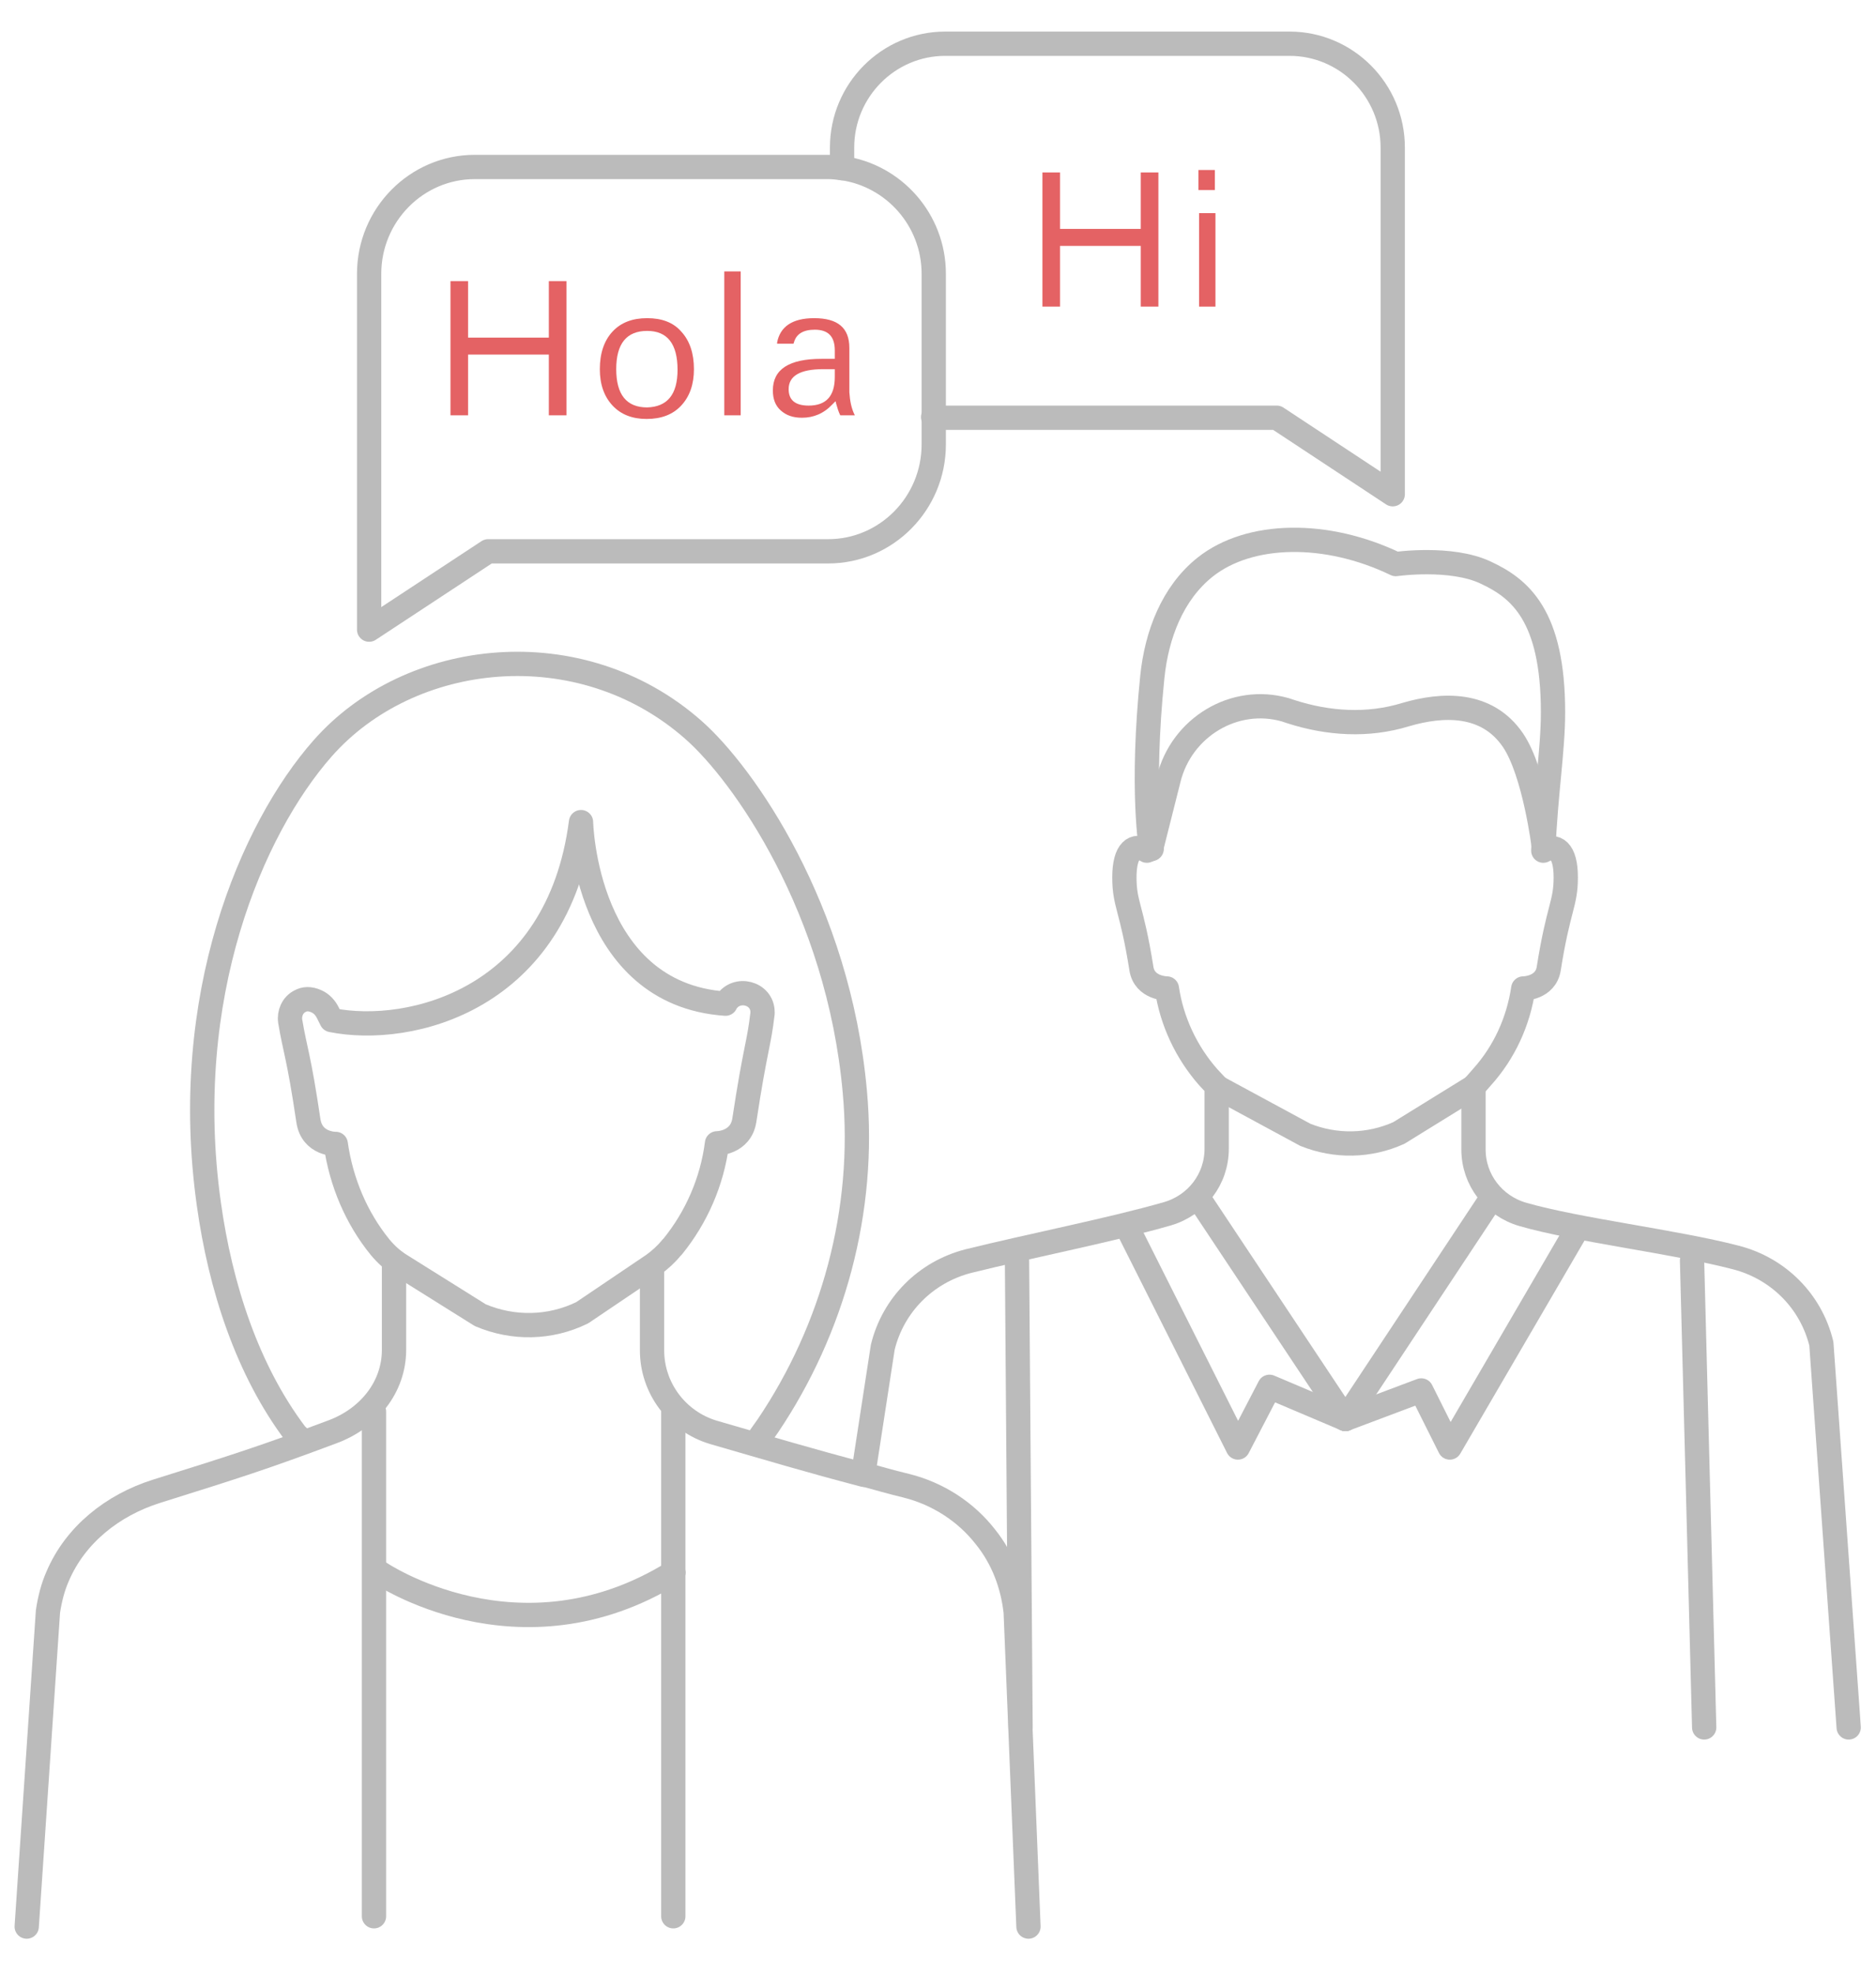 <?xml version="1.0" encoding="utf-8"?>
<!-- Generator: Adobe Illustrator 21.1.0, SVG Export Plug-In . SVG Version: 6.00 Build 0)  -->
<svg version="1.1" id="Layer_1" xmlns="http://www.w3.org/2000/svg" xmlns:xlink="http://www.w3.org/1999/xlink" x="0px" y="0px"
	 viewBox="0 0 309 325" style="enable-background:new 0 0 309 325;" xml:space="preserve">
<style type="text/css">
	.st0{fill:none;stroke:#BBBBBB;stroke-width:4;stroke-linecap:round;stroke-linejoin:round;stroke-miterlimit:10;}
	.st1{fill:#E46264;}
</style>
<g>
	<g>
		<path class="st0" d="M189.7,139.8l-0.8,0.3c-2-1.2-3.7-0.1-3.7,4.4c0,4.5,1.2,4.9,2.8,15c0.5,3.3,4.2,3.3,4.2,3.3
			c0.8,5.4,3.2,10.5,6.8,14.6l1.4,1.5l0,10.3c0,5-3.3,9.3-8.1,10.7c-9,2.6-22.7,5.3-32.8,7.8c-7,1.8-12.4,7.2-14.1,14.2l-3.2,20.8"
			/>
		<path class="st0" d="M242.7,179v10.3c0,5,3.3,9.3,8.1,10.7c9,2.6,25.1,4.5,35.1,7.1c7,1.8,12.4,7.2,14.1,14.2l4.5,63.2"/>
		<path class="st0" d="M242.7,179L242.7,179l1.4-1.6c3.7-4.1,6-9.2,6.8-14.6c0,0,3.7,0,4.2-3.3c1.6-10.1,2.8-10.6,2.8-15
			c0-4.5-1.7-5.5-3.7-4.4c0.4-9.5,1.6-16.5,1.6-22.8c0-16-5.5-20.4-11.1-23c-5.7-2.7-14.8-1.4-14.8-1.4c-11.4-5.5-24.1-5.3-31.4,0.5
			c-5.4,4.3-8,11.2-8.7,18.1c-1.9,18.6-0.2,28.3-0.2,28.3"/>
		<path class="st0" d="M254.3,139.6c0,0-1.5-12.4-5.1-17.7c-4.3-6.3-11.6-6-17.7-4.2c-6.2,1.9-12.7,1.5-18.9-0.5
			c-0.3-0.1-0.6-0.2-0.9-0.3c-8.4-2.4-17.1,2.9-19.2,11.4l-2.9,11.5"/>
		<path class="st0" d="M200.4,179l14.6,7.9c5,2,10.5,1.9,15.4-0.3l12.3-7.6"/>
		<line class="st0" x1="221.6" y1="233.7" x2="245.7" y2="197.3"/>
		<polyline class="st0" points="259.5,202.9 238.8,238.4 234.1,229 221.6,233.7 		"/>
		<line class="st0" x1="197.4" y1="197.3" x2="221.6" y2="233.7"/>
		<polyline class="st0" points="221.6,233.7 209.1,228.4 203.9,238.4 185.5,201.8 		"/>
		<line class="st0" x1="167.5" y1="205.9" x2="168.1" y2="284.5"/>
		<line class="st0" x1="280.7" y1="284.5" x2="278.7" y2="207.6"/>
		<path class="st0" d="M50.8,184.6c0.6,3.9,4.5,3.8,4.5,3.8c0.9,6.3,3.4,12.2,7.3,17v0c1,1.2,2.1,2.2,3.4,3l13.1,8.2
			c5.4,2.3,11.5,2.2,16.8-0.4l11.7-7.9c1.1-0.8,2.1-1.7,3-2.8l0.2-0.2c3.9-4.8,6.5-10.7,7.3-17c0,0,3.9,0,4.5-3.8
			c1.8-11.9,2.4-12.4,3-17.6c0-0.1,0-0.1,0-0.2c0-3.2-4.3-4.3-6-1.6l-0.1,0.2c-23.2-1.6-23.8-29.9-23.8-29.9
			c-3.8,29.3-28.2,35.2-41.1,32.6l-0.6-1.2c-0.4-0.8-1-1.5-1.9-1.9c-1.1-0.5-2-0.4-2.7,0c-1.2,0.6-1.8,2-1.6,3.3
			C48.6,173,49.2,173.8,50.8,184.6z"/>
		<path class="st0" d="M64.9,207.7v14.6c0,6.2-4.2,11.3-10.1,13.5c-11.2,4.2-15.9,5.7-29,9.8c-7.3,2.3-13.4,7.2-16.3,14
			c-0.8,1.8-1.3,3.8-1.6,5.8l-3.5,51.9"/>
		<path class="st0" d="M107.4,208.6v13.8c0,6.2,4.1,11.7,10.1,13.5c9,2.6,16,4.7,24.8,7"/>
		<path class="st0" d="M169.4,317.3l-2.1-51.8c-0.5-4.5-2.1-8.8-5-12.4c-3.2-4.1-7.8-7.1-13-8.4c-2.5-0.6-4.9-1.3-7.1-1.9"/>
		<line class="st0" x1="61.6" y1="232.5" x2="61.6" y2="315.6"/>
		<line class="st0" x1="110.9" y1="259" x2="110.9" y2="315.6"/>
		<line class="st0" x1="110.9" y1="259" x2="110.9" y2="232.5"/>
		<path class="st0" d="M110.9,259c-25.4,15.7-48.4,0-48.4,0"/>
		<path class="st0" d="M124.8,237.2l1.7-2.4c10.7-15.9,16.1-35.4,14.3-55c-2.7-30.2-18.4-52.4-26.6-59.6
			c-18.6-16.4-46.7-13.3-61.1,3.1c-11.6,13.2-23.5,40.8-18.7,75c1.9,13.6,6.3,27.3,14.3,37.9l1.1,1.1"/>
		<path class="st0" d="M138.7,27.7v-3.4c0-9.4,7.6-17.1,17-17.1h56.7c9.4,0,17,7.7,17,17.1v57.1l-19.1-12.6h-54.6
			c-0.7,0-1.3,0-2-0.1"/>
		<path class="st0" d="M153.8,45.1v28.1c0,9.7-7.8,17.6-17.4,17.6h-56l-19.6,12.9V45.1c0-9.7,7.8-17.6,17.4-17.6h58.2
			c0.8,0,1.6,0.1,2.4,0.2C147.2,28.9,153.8,36.2,153.8,45.1z"/>
	</g>
	<g>
		<path class="st1" d="M77.1,46.3v9.3h13.3v-9.3h2.9v22.1h-2.9v-10H77.1v10h-2.9V46.3H77.1z"/>
		<path class="st1" d="M114.3,60.8c0,2.5-0.7,4.5-2.1,6c-1.4,1.5-3.3,2.2-5.7,2.2c-2.3,0-4.2-0.7-5.6-2.2c-1.4-1.5-2.1-3.5-2.1-6
			c0-2.6,0.7-4.7,2.1-6.2c1.4-1.5,3.3-2.2,5.7-2.2c2.4,0,4.3,0.7,5.6,2.2C113.6,56.1,114.3,58.2,114.3,60.8z M111.6,60.9
			c0-4.3-1.7-6.4-5-6.4c-3.4,0-5.1,2.1-5.1,6.3c0,4.2,1.7,6.3,5.1,6.3C109.9,67,111.6,65,111.6,60.9z"/>
		<path class="st1" d="M122,44.7v23.7h-2.7V44.7H122z"/>
		<path class="st1" d="M140.8,68.4h-2.4c-0.3-0.6-0.5-1.3-0.7-2c0-0.1,0-0.2-0.1-0.3c-0.2,0.2-0.4,0.4-0.5,0.5
			c-1.4,1.5-3.1,2.2-5,2.2c-1.5,0-2.6-0.4-3.5-1.2c-0.9-0.8-1.3-1.9-1.3-3.3c0-3.5,2.7-5.2,8-5.2l2.2,0v-1.4c0-2.3-1.1-3.4-3.3-3.4
			c-1.9,0-3,0.7-3.4,2l-0.1,0.3H128l0-0.2c0.5-2.6,2.5-4,6.1-4c3.9,0,5.8,1.6,5.8,4.9v7.3C140,66,140.2,67.2,140.8,68.4z
			 M137.5,60.8l-1.9,0c-3.8,0-5.7,1.1-5.7,3.3c0,1.8,1.1,2.7,3.3,2.7c2.9,0,4.3-1.6,4.3-4.7L137.5,60.8z"/>
	</g>
	<g>
		<path class="st1" d="M174.6,28.4v9.3h13.3v-9.3h2.9v22.1h-2.9v-10h-13.3v10h-2.9V28.4H174.6z"/>
		<path class="st1" d="M200.1,28v3.3h-2.7V28H200.1z M200.2,35.1v15.4h-2.7V35.1H200.2z"/>
	</g>
</g>
</svg>
